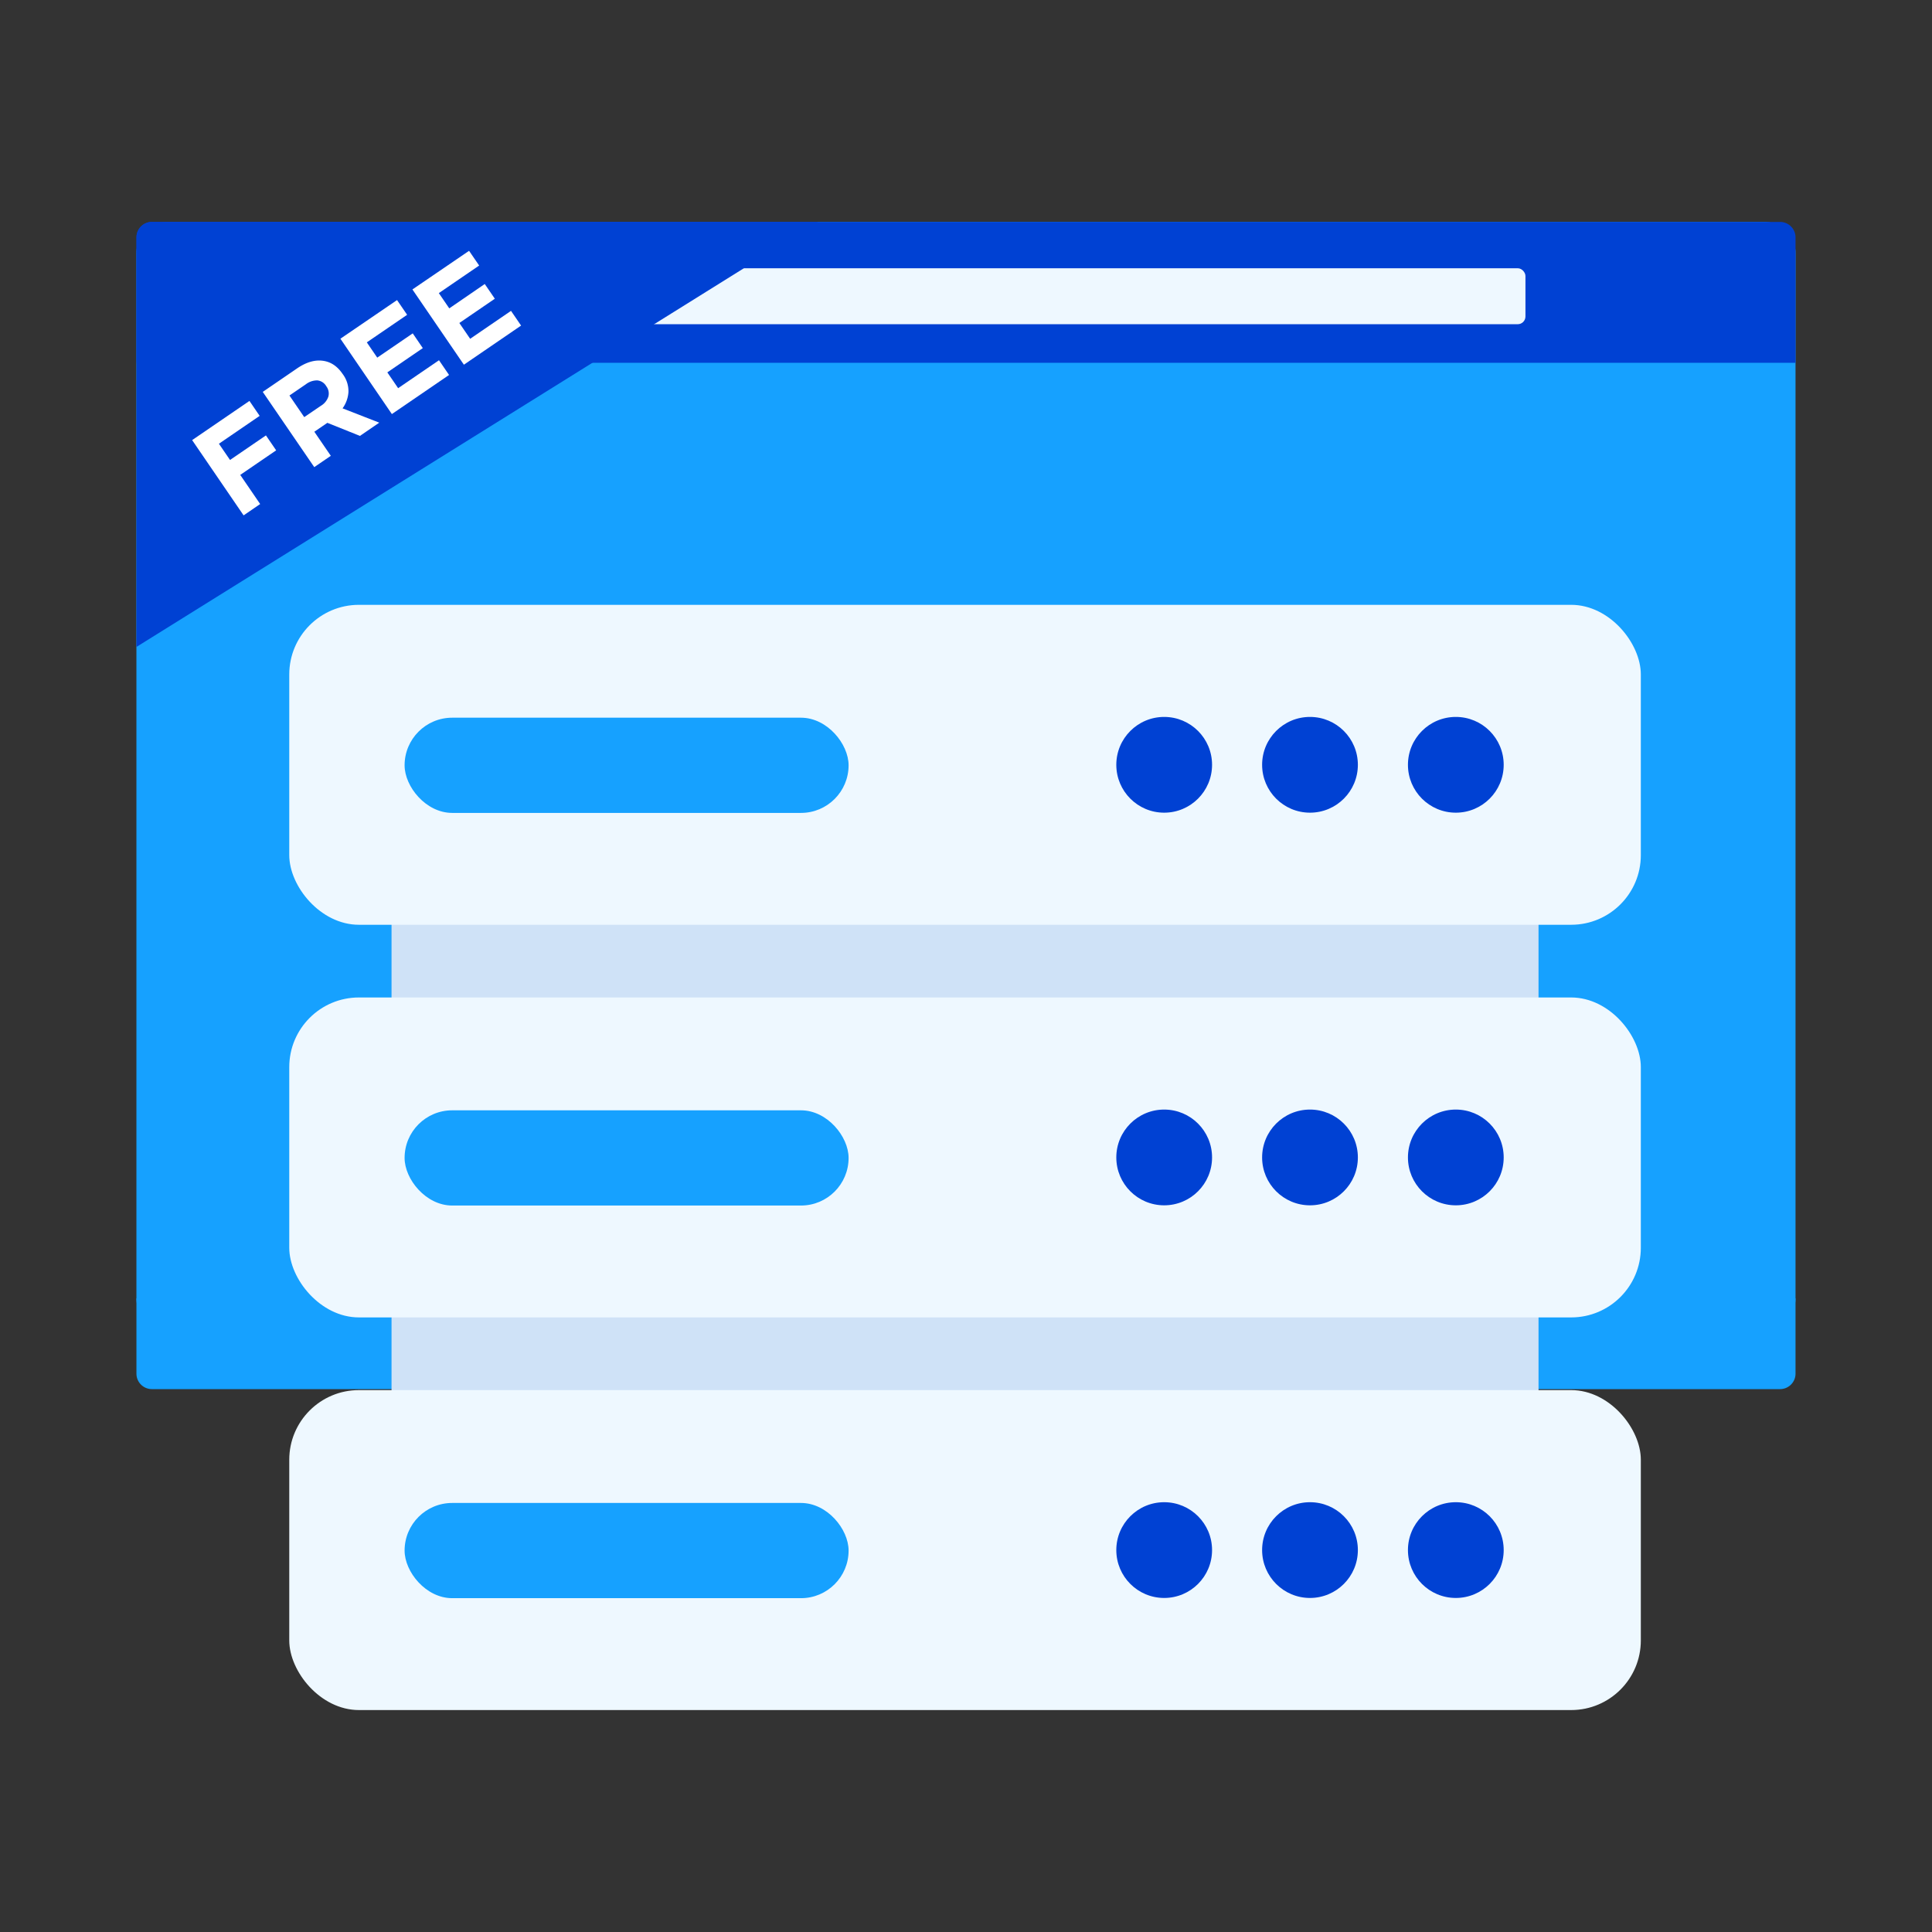 <svg id="Layer_2" data-name="Layer 2" xmlns="http://www.w3.org/2000/svg" viewBox="0 0 1000 1000"><rect x="0" y="0" width="1000" height="1000" fill="#333333" stroke="none"/><defs><style>.cls-1{fill:#16a1ff;}.cls-2{fill:#0041d3;}.cls-3{fill:#eef8ff;}.cls-4{fill:#cfe2f7;}.cls-5{fill:#fff;}</style></defs><title>free hosting</title><path class="cls-1" d="M929.36,130.86V672.07a16,16,0,0,1-16,16H86.61a16,16,0,0,1-16-16V130.86a16,16,0,0,1,16-16H913.39A16,16,0,0,1,929.36,130.86Z"/><path class="cls-2" d="M929.36,122.87v64.91H70.64V122.87a8,8,0,0,1,8-8H921.38A8,8,0,0,1,929.36,122.87Z"/><rect class="cls-3" x="209.43" y="138.85" width="580.14" height="28.96" rx="3.99" ry="3.99"/><circle class="cls-3" cx="104.09" cy="154.33" r="9.49"/><circle class="cls-3" cx="137.04" cy="154.33" r="9.49"/><circle class="cls-3" cx="169.99" cy="154.33" r="9.49"/><path class="cls-1" d="M70.64,672.06H929.36a0,0,0,0,1,0,0V711a8,8,0,0,1-8,8H78.62a8,8,0,0,1-8-8V672.06A0,0,0,0,1,70.64,672.06Z"/><rect class="cls-4" x="202.66" y="457.07" width="593.68" height="290.64"/><rect class="cls-3" x="149.72" y="313.06" width="699.57" height="165.6" rx="36.05" ry="36.05"/><circle class="cls-2" cx="753.53" cy="395.86" r="24.78"/><circle class="cls-2" cx="678.05" cy="395.86" r="24.78"/><circle class="cls-2" cx="602.58" cy="395.86" r="24.78"/><rect class="cls-1" x="209.42" y="371.48" width="229.81" height="49.28" rx="24.64" ry="24.64"/><rect class="cls-3" x="149.72" y="516.29" width="699.57" height="165.6" rx="36.05" ry="36.05"/><circle class="cls-2" cx="753.53" cy="599.09" r="24.78"/><circle class="cls-2" cx="678.05" cy="599.09" r="24.78"/><circle class="cls-2" cx="602.58" cy="599.09" r="24.78"/><rect class="cls-1" x="209.42" y="574.7" width="229.81" height="49.28" rx="24.64" ry="24.64"/><rect class="cls-3" x="149.72" y="719.52" width="699.57" height="165.6" rx="36.05" ry="36.05"/><circle class="cls-2" cx="753.53" cy="802.32" r="24.78"/><circle class="cls-2" cx="678.05" cy="802.32" r="24.78"/><circle class="cls-2" cx="602.58" cy="802.32" r="24.78"/><rect class="cls-1" x="209.42" y="777.93" width="229.81" height="49.28" rx="24.64" ry="24.64"/><path class="cls-2" d="M423.42,114.88l-38.45,24-46.42,28.95-32,20L70.64,334.84v-212a8,8,0,0,1,8-8Z"/><path class="cls-5" d="M99.45,227.8l29.66-20.28,5.29,7.73-21.09,14.43,5.75,8.4,18.59-12.71,5.29,7.73-18.59,12.71,10.31,15.08-8.57,5.87Z"/><path class="cls-5" d="M136,202.84l17.8-12.18q7.41-5.06,14.06-3.81c3.74.7,6.89,2.91,9.42,6.62l.08.11a14.78,14.78,0,0,1,3,9.28,16.18,16.18,0,0,1-3.05,8.5l19,7.41-10,6.85-16.87-6.76-.12.08-6.62,4.53,8.53,12.46-8.57,5.86ZM166.15,210a8.68,8.68,0,0,0,3.84-4.83,6.16,6.16,0,0,0-1.05-5.17l-.07-.11a6,6,0,0,0-4.64-3,9.53,9.53,0,0,0-5.9,2l-8.51,5.82,7.65,11.19Z"/><path class="cls-5" d="M176.19,175.32l29.32-20,5.22,7.62-20.87,14.27,5.4,7.9,18.37-12.56,5.21,7.63-18.36,12.56,5.59,8.18,21.15-14.46,5.21,7.62-29.6,20.24Z"/><path class="cls-5" d="M213.47,149.82l29.32-20,5.22,7.62-20.87,14.27,5.4,7.9L250.91,147l5.21,7.62-18.36,12.56,5.59,8.18,21.15-14.46,5.21,7.62-29.6,20.25Z"/></svg>